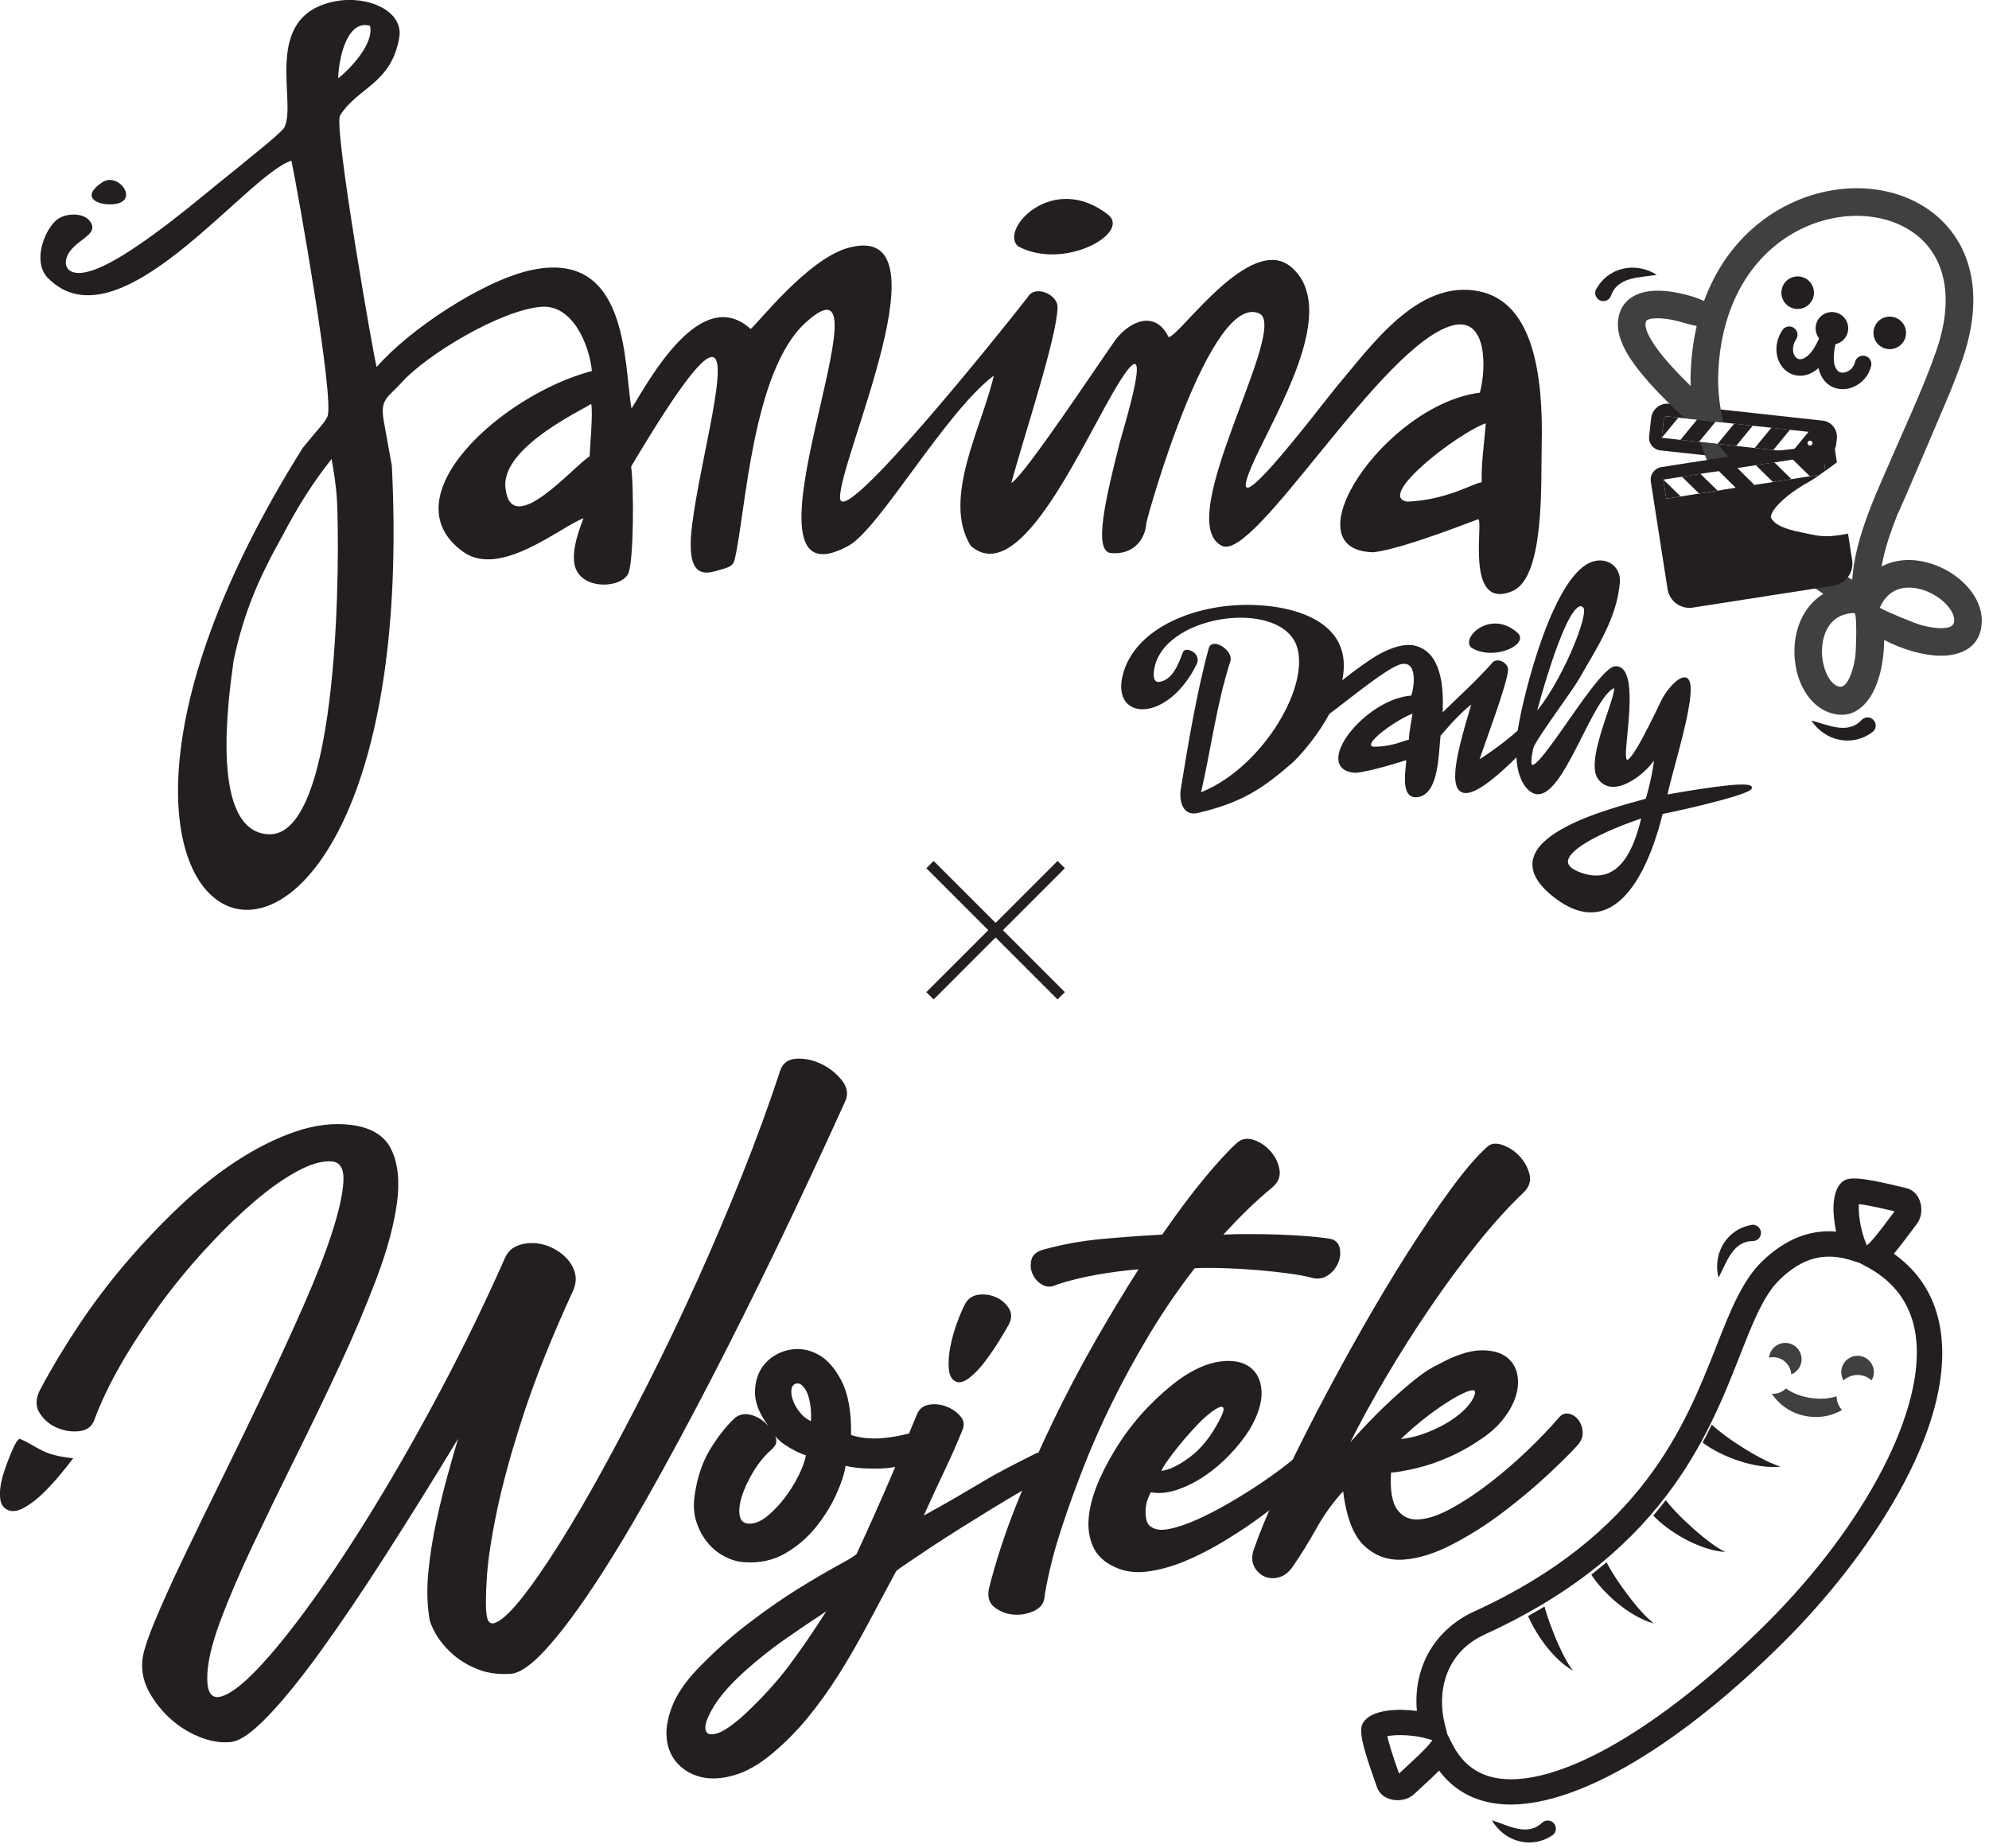 <?xml version="1.0" encoding="UTF-8" standalone="no"?>
<!DOCTYPE svg PUBLIC "-//W3C//DTD SVG 1.1//EN" "http://www.w3.org/Graphics/SVG/1.1/DTD/svg11.dtd">
<svg width="100%" height="100%" viewBox="0 0 240 223" version="1.1" xmlns="http://www.w3.org/2000/svg" xmlns:xlink="http://www.w3.org/1999/xlink" xml:space="preserve" xmlns:serif="http://www.serif.com/" style="fill-rule:evenodd;clip-rule:evenodd;stroke-miterlimit:22.926;">
    <g transform="matrix(1,0,0,1,-2098.35,-4257.9)">
        <g transform="matrix(4.167,0,0,4.167,2277.63,4342.57)">
            <path d="M0,-8.061C-0.045,-7.453 -0.13,-6.97 -0.12,-6.351C-0.394,-6.318 -1.09,-5.847 -2.271,-5.791C-3.198,-5.936 -0.811,-7.775 0,-8.061M-25.905,-8.624C-25.849,-8.375 -25.937,-7.429 -25.951,-7.102C-26.392,-6.846 -28.236,-4.657 -28.389,-6.203C-28.506,-7.394 -26.037,-8.503 -25.905,-8.624M-33.23,-18.054C-33.221,-18.598 -32.981,-19.769 -32.31,-19.571C-32.187,-19.076 -32.846,-18.362 -33.201,-18.075C-33.207,-18.07 -33.22,-18.06 -33.23,-18.054M-33.422,-7.027C-33.354,-6.652 -33.289,-6.231 -33.266,-5.827C-33.191,-4.467 -33.138,3.952 -35.255,3.841C-36.958,3.752 -36.414,-0.082 -36.257,-1.199C-35.955,-2.63 -35.505,-3.624 -34.816,-4.857C-34.406,-5.638 -33.966,-6.342 -33.422,-7.027M-34.585,-15.667C-34.391,-14.744 -33.331,-8.743 -33.542,-8.256C-33.618,-8.081 -33.818,-7.889 -34.256,-7.35C-44.052,8.25 -30.717,12.403 -31.677,-6.833L-31.91,-8.121C-32.027,-8.782 -31.792,-8.796 -31.389,-9.247C-30.69,-10.029 -28.547,-11.336 -27.351,-11.434C-26.448,-11.507 -25.959,-10.344 -25.884,-9.575C-28.482,-8.896 -31.804,-5.909 -29.61,-4.338C-28.538,-3.571 -26.81,-5.053 -26.128,-5.311C-26.287,-4.9 -26.537,-4.192 -26.324,-3.79C-26.025,-3.226 -25.021,-3.313 -24.833,-3.706C-24.672,-4.042 -24.664,-6.2 -24.748,-6.808C-23.304,-9.239 -22.629,-10.055 -22.372,-9.975C-21.888,-9.824 -22.884,-6.496 -23.017,-4.771C-23.051,-4.1 -22.957,-3.594 -22.327,-3.773C-21.906,-3.893 -21.799,-3.903 -21.744,-4.139C-21.428,-5.499 -21.244,-9.568 -19.696,-10.976C-16.959,-13.467 -22.1,-2.524 -18.454,-4.513C-17.564,-4.998 -15.64,-8.399 -14.247,-9.44C-14.573,-7.982 -15.764,-5.873 -14.912,-4.509C-13.457,-3.248 -11.646,-7.593 -10.614,-9.25C-9.526,-10.995 -10.501,-7.888 -10.606,-7.475C-10.992,-5.94 -11.378,-4.361 -10.861,-4.303C-10.252,-4.245 -9.871,-4.634 -9.828,-5.175C-9.772,-5.474 -7.977,-11.843 -6.567,-11.245C-5.651,-10.857 -9.115,-5.224 -7.638,-4.511C-6.682,-4.049 -3.024,-10.335 -0.97,-10.892C0.053,-11.169 0.016,-9.626 -0.172,-8.947C-2.922,-8.597 -5.751,-4.362 -3.244,-4.326C-2.352,-4.434 -0.255,-5.28 -0.223,-5.28C-0.043,-5.282 -0.634,-2.61 0.77,-3.201C1.711,-3.597 1.593,-6.326 1.619,-7.391C1.669,-9.473 1.374,-11.554 -0.182,-11.881C-1.963,-12.254 -3.311,-10.309 -4.323,-9.118C-4.706,-8.666 -8.08,-4.17 -6.56,-7.291C-5.79,-8.873 -4.337,-11.461 -5.626,-12.579C-6.816,-13.61 -8.882,-10.546 -9.186,-10.558C-9.562,-11.334 -10.282,-11.04 -10.711,-10.494C-11.294,-9.671 -13.367,-6.534 -13.739,-6.333C-13.381,-7.663 -12.401,-10.595 -12.401,-11.435C-12.401,-11.793 -13.058,-12.081 -13.261,-11.717C-14.045,-10.708 -18.647,-4.973 -18.698,-5.891C-18.758,-6.969 -15.467,-13.987 -18.474,-13.138C-19.66,-12.803 -21.125,-10.894 -21.288,-10.793C-22.726,-12.092 -24.219,-9.325 -24.737,-8.486C-24.966,-9.774 -24.796,-13.15 -27.691,-12.486C-29.074,-12.168 -31.183,-10.769 -32.117,-9.69C-32.17,-9.797 -33.365,-16.611 -33.178,-16.973C-32.665,-17.795 -31.691,-17.888 -31.462,-19.236C-31.332,-20.002 -32.378,-20.464 -33.32,-20.281C-35.479,-19.862 -34.41,-17.363 -34.789,-16.631C-34.878,-16.461 -35.996,-15.59 -36.251,-15.372C-36.674,-15.041 -37.427,-14.398 -38.219,-13.796C-39.125,-13.108 -40.082,-12.473 -40.657,-12.418C-41.04,-12.381 -41.186,-12.6 -41.088,-12.874C-40.905,-13.385 -40.089,-13.503 -40.433,-13.93C-40.63,-14.175 -41.17,-14.157 -41.416,-13.922C-41.785,-13.57 -42.065,-12.707 -41.64,-12.272C-39.602,-10.184 -35.92,-15.233 -34.585,-15.667" style="fill:rgb(35,31,32);fill-rule:nonzero;"/>
        </g>
        <g transform="matrix(4.167,0,0,4.167,2232.08,4285.3)">
            <path d="M0,-0.354C-1.612,-1.623 -3.165,0.079 -2.612,0.558C-1.289,1.269 0.65,0.182 0,-0.354" style="fill:rgb(35,31,32);fill-rule:nonzero;"/>
        </g>
        <g transform="matrix(4.167,0,0,4.167,2110.71,4281.23)">
            <path d="M0,-0.322C-0.62,0.086 -0.197,0.319 0.208,0.32C1.151,0.321 0.488,-0.643 0,-0.322" style="fill:rgb(35,31,32);fill-rule:nonzero;"/>
        </g>
        <g transform="matrix(4.167,0,0,4.167,2255.04,4349.91)">
            <path d="M0,-3.318C0.343,-2.068 -1.127,0.268 -2.872,0.918C-2.574,-0.356 -2.406,-1.72 -2.008,-2.941C-1.92,-3.211 -2.489,-3.586 -2.568,-3.296C-2.91,-2.051 -3.18,-0.444 -3.381,0.811C-3.412,1.018 -3.371,1.533 -2.926,1.429C-1.634,1.127 -1.041,0.714 -0.172,-0.043C0.579,-0.783 2.025,-2.79 0.803,-3.87C0.296,-4.318 -0.516,-4.497 -1.292,-4.525C-2.912,-4.585 -4.707,-3.892 -5.056,-2.529C-5.391,-1.225 -3.805,-1.187 -2.985,-2.856C-2.843,-3.145 -3.265,-3.307 -3.312,-3.189C-3.431,-2.891 -3.597,-2.352 -4.036,-2.298C-4.173,-2.281 -4.241,-2.4 -4.229,-2.584C-4.114,-4.336 -0.421,-4.851 0,-3.318" style="fill:rgb(35,31,32);fill-rule:nonzero;"/>
        </g>
        <g transform="matrix(4.167,0,0,4.167,2255.04,4349.91)">
            <path d="M0,-3.318C0.343,-2.068 -1.127,0.268 -2.872,0.918C-2.574,-0.356 -2.406,-1.72 -2.008,-2.941C-1.92,-3.211 -2.489,-3.586 -2.568,-3.296C-2.91,-2.051 -3.18,-0.444 -3.381,0.811C-3.412,1.018 -3.371,1.533 -2.926,1.429C-1.634,1.127 -1.041,0.714 -0.172,-0.043C0.579,-0.783 2.025,-2.79 0.803,-3.87C0.296,-4.318 -0.516,-4.497 -1.292,-4.525C-2.912,-4.585 -4.707,-3.892 -5.056,-2.529C-5.391,-1.225 -3.805,-1.187 -2.985,-2.856C-2.843,-3.145 -3.265,-3.307 -3.312,-3.189C-3.431,-2.891 -3.597,-2.352 -4.036,-2.298C-4.173,-2.281 -4.241,-2.4 -4.229,-2.584C-4.114,-4.336 -0.421,-4.851 0,-3.318Z" style="fill:none;fill-rule:nonzero;stroke:rgb(35,31,32);stroke-width:0.07px;"/>
        </g>
        <g transform="matrix(4.167,0,0,4.167,2268.97,4353.61)">
            <path d="M0,-2.352C-0.043,-2.056 -0.101,-1.821 -0.117,-1.517C-0.252,-1.51 -0.607,-1.301 -1.185,-1.31C-1.633,-1.411 -0.406,-2.237 0,-2.352M6.63,0.684C6.485,1.215 6.144,2.804 4.823,2.337C3.502,1.869 5.801,0.943 6.63,0.684M3.494,-2.256C3.496,-2.259 4.44,-5.923 4.93,-5.395C5.134,-5.176 4.245,-3.07 3.494,-2.256M3.268,-0.19C4.094,0.825 4.994,-2.586 5.734,-3.05C6.17,-3.323 4.936,-1.023 5.354,-0.435C5.772,0.154 6.686,-0.596 6.924,-0.975C7.098,-1.252 6.811,0.03 6.733,0.193C5.782,0.461 1.985,1.38 4.09,3C5.942,4.426 6.86,1.86 7.17,0.573C7.695,0.474 10.381,-0.132 9.615,-0.21C9.148,-0.257 7.4,0.065 7.3,0.082C7.36,-0.409 8.324,-3.283 7.844,-3.317C7.644,-3.331 7.326,-2.938 7.204,-2.689C6.777,-1.816 6.079,-0.34 6.101,-1.177C6.115,-1.74 6.458,-3.634 5.844,-3.642C5.272,-3.649 2.974,0.7 3.42,-1.311C3.481,-1.551 4.556,-2.982 4.75,-3.325C5.246,-4.201 5.839,-5.06 5.926,-6.105C5.958,-6.521 5.611,-6.778 5.228,-6.684C4.091,-6.404 3.201,-2.878 3.034,-1.793C2.555,-1.359 1.926,-0.947 1.833,-0.905C2.053,-1.545 2.66,-3.158 2.689,-3.57C2.701,-3.745 2.39,-3.907 2.279,-3.735C1.816,-3.214 1.298,-2.75 0.789,-2.252C0.844,-3.173 0.721,-4.041 0.041,-4.231C-0.254,-4.313 -0.65,-4.182 -1.004,-3.985C-1.491,-3.714 -2.758,-2.727 -2.728,-2.594C-2.711,-2.524 -2.734,-2.134 -2.435,-2.351C-1.975,-2.685 -0.771,-3.69 -0.377,-3.77C0.132,-3.874 0.061,-3.119 -0.054,-2.792C-1.407,-2.707 -2.932,-0.719 -1.71,-0.623C-1.271,-0.648 -0.219,-0.997 -0.204,-0.996C-0.12,-0.991 -0.46,0.179 0.115,0.08C0.698,-0.02 0.676,-1.196 0.735,-1.677C1.077,-2.076 1.427,-2.459 1.72,-2.65C1.277,-1.155 0.439,1.442 2.998,-1.116C3.004,-0.801 3.066,-0.438 3.268,-0.19M2.981,-4.611C3.28,-4.327 2.296,-3.855 1.675,-4.245C1.421,-4.498 2.237,-5.283 2.981,-4.611" style="fill:rgb(35,31,32);fill-rule:nonzero;"/>
        </g>
        <g transform="matrix(4.167,0,0,4.167,2268.97,4353.61)">
            <path d="M0,-2.352C-0.043,-2.056 -0.101,-1.821 -0.117,-1.517C-0.252,-1.51 -0.607,-1.301 -1.185,-1.31C-1.633,-1.411 -0.406,-2.237 0,-2.352ZM6.63,0.684C6.485,1.215 6.144,2.804 4.823,2.337C3.502,1.869 5.801,0.943 6.63,0.684ZM3.494,-2.256C3.496,-2.259 4.44,-5.923 4.93,-5.395C5.134,-5.176 4.245,-3.07 3.494,-2.256ZM3.268,-0.19C4.094,0.825 4.994,-2.586 5.734,-3.05C6.17,-3.323 4.936,-1.023 5.354,-0.435C5.772,0.154 6.686,-0.596 6.924,-0.975C7.098,-1.252 6.811,0.03 6.733,0.193C5.782,0.461 1.985,1.38 4.09,3C5.942,4.426 6.86,1.86 7.17,0.573C7.695,0.474 10.381,-0.132 9.615,-0.21C9.148,-0.257 7.4,0.065 7.3,0.082C7.36,-0.409 8.324,-3.283 7.844,-3.317C7.644,-3.331 7.326,-2.938 7.204,-2.689C6.777,-1.816 6.079,-0.34 6.101,-1.177C6.115,-1.74 6.458,-3.634 5.844,-3.642C5.272,-3.649 2.974,0.7 3.42,-1.311C3.481,-1.551 4.556,-2.982 4.75,-3.325C5.246,-4.201 5.839,-5.06 5.926,-6.105C5.958,-6.521 5.611,-6.778 5.228,-6.684C4.091,-6.404 3.201,-2.878 3.034,-1.793C2.555,-1.359 1.926,-0.947 1.833,-0.905C2.053,-1.545 2.66,-3.158 2.689,-3.57C2.701,-3.745 2.39,-3.907 2.279,-3.735C1.816,-3.214 1.298,-2.75 0.789,-2.252C0.844,-3.173 0.721,-4.041 0.041,-4.231C-0.254,-4.313 -0.65,-4.182 -1.004,-3.985C-1.491,-3.714 -2.758,-2.727 -2.728,-2.594C-2.711,-2.524 -2.734,-2.134 -2.435,-2.351C-1.975,-2.685 -0.771,-3.69 -0.377,-3.77C0.132,-3.874 0.061,-3.119 -0.054,-2.792C-1.407,-2.707 -2.932,-0.719 -1.71,-0.623C-1.271,-0.648 -0.219,-0.997 -0.204,-0.996C-0.12,-0.991 -0.46,0.179 0.115,0.08C0.698,-0.02 0.676,-1.196 0.735,-1.677C1.077,-2.076 1.427,-2.459 1.72,-2.65C1.277,-1.155 0.439,1.442 2.998,-1.116C3.004,-0.801 3.066,-0.438 3.268,-0.19ZM2.981,-4.611C3.28,-4.327 2.296,-3.855 1.675,-4.245C1.421,-4.498 2.237,-5.283 2.981,-4.611Z" style="fill:none;fill-rule:nonzero;stroke:rgb(35,31,32);stroke-width:0.07px;"/>
        </g>
        <g transform="matrix(-4.066,-0.909,-0.909,4.066,2325.54,4299.85)">
            <path d="M-0.102,-0.932C0.158,-0.932 0.37,-0.721 0.369,-0.46C0.369,-0.2 0.158,0.012 -0.102,0.011C-0.363,0.011 -0.574,-0.2 -0.574,-0.461C-0.574,-0.721 -0.362,-0.932 -0.102,-0.932" style="fill:rgb(35,31,32);fill-rule:nonzero;"/>
        </g>
        <g transform="matrix(-4.066,-0.909,-0.909,4.066,2314.43,4295)">
            <path d="M-0.102,-0.932C0.158,-0.932 0.37,-0.721 0.369,-0.46C0.369,-0.2 0.158,0.012 -0.102,0.011C-0.363,0.011 -0.574,-0.2 -0.574,-0.461C-0.574,-0.721 -0.362,-0.932 -0.102,-0.932" style="fill:rgb(35,31,32);fill-rule:nonzero;"/>
        </g>
        <g transform="matrix(4.167,0,0,4.167,2322.18,4300.46)">
            <path d="M0,0.274C0.029,0.145 0.157,0.063 0.287,0.092C0.416,0.121 0.497,0.249 0.469,0.379C0.394,0.712 0.129,0.953 -0.157,1.03C-0.284,1.064 -0.416,1.067 -0.541,1.033C-0.671,0.999 -0.791,0.926 -0.887,0.809C-0.963,0.718 -1.022,0.598 -1.057,0.447C-1.172,0.548 -1.29,0.611 -1.403,0.643C-1.568,0.688 -1.724,0.671 -1.86,0.608C-1.993,0.546 -2.102,0.441 -2.174,0.309C-2.314,0.055 -2.324,-0.307 -2.106,-0.648C-2.035,-0.76 -1.887,-0.793 -1.776,-0.722C-1.664,-0.651 -1.631,-0.503 -1.703,-0.391C-1.816,-0.214 -1.817,-0.038 -1.754,0.078C-1.729,0.123 -1.695,0.157 -1.657,0.175C-1.622,0.191 -1.579,0.195 -1.531,0.182C-1.36,0.134 -1.156,-0.084 -0.976,-0.574C-0.938,-0.698 -0.808,-0.769 -0.682,-0.734C-0.555,-0.698 -0.481,-0.566 -0.517,-0.439C-0.664,0.078 -0.629,0.371 -0.518,0.505C-0.49,0.54 -0.455,0.561 -0.418,0.571C-0.376,0.582 -0.328,0.58 -0.281,0.568C-0.153,0.533 -0.034,0.425 0,0.274" style="fill:rgb(35,31,32);fill-rule:nonzero;"/>
        </g>
        <g transform="matrix(-4.066,-0.909,-0.909,4.066,2318.56,4299.3)">
            <path d="M-0.102,-0.932C0.158,-0.932 0.37,-0.721 0.37,-0.46C0.369,-0.2 0.158,0.012 -0.102,0.011C-0.363,0.011 -0.574,-0.2 -0.574,-0.461C-0.574,-0.721 -0.362,-0.932 -0.102,-0.932" style="fill:rgb(35,31,32);fill-rule:nonzero;"/>
        </g>
        <g transform="matrix(-1.439,3.91,3.91,1.439,2294.77,4288.17)">
            <path d="M1.39,-0.48C0.647,-0.387 0.207,0.309 0.362,1.028C0.611,0.601 0.793,-0.02 1.39,-0.008C1.521,-0.008 1.626,-0.113 1.626,-0.244C1.626,-0.374 1.52,-0.48 1.39,-0.48" style="fill:rgb(35,31,32);fill-rule:nonzero;"/>
        </g>
        <g transform="matrix(2.893,-2.999,-2.999,-2.893,2323.25,4343.61)">
            <path d="M-0.245,-0.621C-0.988,-0.528 -1.428,0.169 -1.271,0.887C-1.023,0.459 -0.842,-0.161 -0.245,-0.149C-0.114,-0.149 -0.008,-0.254 -0.009,-0.385C-0.009,-0.516 -0.114,-0.621 -0.245,-0.621" style="fill:rgb(35,31,32);fill-rule:nonzero;"/>
        </g>
        <g transform="matrix(4.167,0,0,4.167,2299.5,4312.7)">
            <path d="M0,-1.094L0.009,-1.094L0.33,-1.058L0.869,-0.999L1.406,-0.94L1.945,-0.881L2.482,-0.822L3.021,-0.763L4.097,-0.645L4.471,-0.604C4.522,-0.598 4.559,-0.546 4.553,-0.487L4.539,-0.365C4.518,-0.175 4.385,-0.028 4.224,-0.003C4.208,-0.001 4.192,0.001 4.175,0.001C4.164,0.001 4.152,0 4.141,-0.001L3.617,-0.059L3.078,-0.118L0.388,-0.413L-0.154,-0.473L-0.096,-0.997C-0.091,-1.048 -0.055,-1.086 -0.013,-1.093C-0.009,-1.094 -0.004,-1.094 0,-1.094M0,-1.461C-0.023,-1.461 -0.047,-1.459 -0.069,-1.455C-0.276,-1.423 -0.437,-1.251 -0.461,-1.037L-0.518,-0.513C-0.541,-0.311 -0.395,-0.13 -0.194,-0.108L0.348,-0.049L0.886,0.01L1.424,0.07L3.038,0.247L3.639,0.154L4.101,0.363C4.125,0.366 4.151,0.367 4.175,0.367C4.21,0.367 4.246,0.364 4.281,0.359C4.609,0.308 4.865,0.026 4.904,-0.325L4.917,-0.447C4.93,-0.564 4.9,-0.681 4.833,-0.776C4.758,-0.884 4.64,-0.954 4.51,-0.969L4.137,-1.01L3.061,-1.128L2.522,-1.187L1.985,-1.246L1.446,-1.305L0.909,-1.364L0.37,-1.423L0.049,-1.458C0.033,-1.46 0.016,-1.461 0,-1.461" style="fill:rgb(35,31,32);fill-rule:nonzero;"/>
        </g>
        <g transform="matrix(4.167,0,0,4.167,2314.33,4315.69)">
            <path d="M0,0.014L0.041,0.008L0.093,0L0,0.014Z" style="fill:rgb(35,31,32);fill-rule:nonzero;"/>
        </g>
        <g transform="matrix(4.167,0,0,4.167,2298.86,4308.14)">
            <path d="M0,0.622L0.058,0.097C0.063,0.047 0.098,0.008 0.141,0.002C0.148,0 0.156,0 0.163,0.001L0.484,0.036L0,0.622Z" style="fill:rgb(35,31,32);fill-rule:nonzero;"/>
        </g>
        <g transform="matrix(4.142,0.454,0.454,-4.142,2305.49,4311.23)">
            <path d="M0.032,-0.054L0.573,-0.054L0.987,0.581L0.446,0.581L0.032,-0.054Z" style="fill:rgb(35,31,32);fill-rule:nonzero;"/>
        </g>
        <g transform="matrix(4.167,0,0,4.167,2314.57,4310.37)">
            <path d="M0,0.5L0.469,0.583C0.497,0.586 0.592,0.581 0.619,0.576C0.78,0.551 0.939,0.381 0.959,0.191L0.977,0.046C0.984,-0.013 0.903,-0.08 0.851,-0.086L0.481,-0.086L0,0.5ZM0.454,0.251C0.448,0.213 0.475,0.176 0.513,0.17C0.552,0.164 0.589,0.191 0.595,0.229C0.601,0.268 0.574,0.305 0.535,0.311C0.496,0.317 0.46,0.29 0.454,0.251" style="fill:rgb(35,31,32);fill-rule:nonzero;"/>
        </g>
        <g transform="matrix(4.143,0.447,0.447,-4.143,2301.01,4310.75)">
            <path d="M0.031,-0.053L0.571,-0.053L0.987,0.58L0.447,0.582L0.031,-0.053Z" style="fill:rgb(35,31,32);fill-rule:nonzero;"/>
        </g>
        <g transform="matrix(4.142,0.455,0.455,-4.142,2309.98,4311.72)">
            <path d="M0.032,-0.054L0.572,-0.054L0.986,0.581L0.446,0.581L0.032,-0.054Z" style="fill:rgb(35,31,32);fill-rule:nonzero;"/>
        </g>
        <g transform="matrix(4.167,0,0,4.167,2299.41,4315.77)">
            <path d="M0,0.553L0.414,0.488L-0.086,0L0,0.553Z" style="fill:rgb(35,31,32);fill-rule:nonzero;"/>
        </g>
        <g transform="matrix(4.167,0,0,4.167,2334.59,4297.39)">
            <path d="M0,7.255C-0.251,7.058 -0.554,6.902 -0.871,6.817C-1.201,6.728 -1.549,6.712 -1.877,6.799C-1.991,6.829 -2.102,6.872 -2.209,6.927C-2.197,6.858 -2.183,6.789 -2.167,6.719C-2.083,6.334 -1.944,5.914 -1.748,5.419C-1.729,5.422 -0.286,2.033 -0.198,1.813C-0.076,1.511 0.036,1.216 0.134,0.932C0.763,-0.894 0.39,-2.256 -0.468,-3.092C-0.976,-3.587 -1.648,-3.889 -2.378,-3.989C-3.096,-4.086 -3.874,-3.99 -4.609,-3.69C-5.756,-3.22 -6.803,-2.256 -7.348,-0.76C-7.452,-0.808 -7.566,-0.852 -7.686,-0.89C-7.937,-0.967 -8.231,-1.032 -8.512,-1.052C-8.831,-1.075 -9.142,-1.039 -9.385,-0.903C-9.579,-0.794 -9.725,-0.631 -9.796,-0.401C-9.9,-0.068 -9.855,0.341 -9.476,0.918C-9.193,1.348 -8.705,1.901 -7.91,2.636L-7.552,2.675L-7.015,2.734L-6.787,2.759C-6.914,2.247 -6.96,1.738 -6.934,1.243C-6.813,-1.037 -5.641,-2.404 -4.306,-2.949C-3.703,-3.196 -3.069,-3.276 -2.488,-3.196C-1.919,-3.119 -1.404,-2.891 -1.025,-2.522C-0.376,-1.889 -0.109,-0.815 -0.622,0.674C-0.718,0.953 -0.825,1.234 -0.938,1.516C-1.05,1.795 -1.176,2.09 -1.308,2.394C-1.363,2.521 -2.345,4.751 -2.388,4.869C-2.651,5.508 -2.835,6.042 -2.945,6.545C-3.004,6.81 -3.041,7.063 -3.059,7.315C-3.886,6.795 -4.577,6.396 -5.125,5.822C-5.186,5.757 -5.37,5.649 -5.428,5.584C-5.65,5.335 -5.713,4.971 -5.888,4.717C-6.007,4.542 -6.16,4.343 -6.312,4.152L-6.387,4.078L-6.373,4.076C-6.674,3.702 -6.957,3.379 -6.957,3.379L-7.456,3.325C-7.365,3.614 -7.25,3.904 -7.112,4.192L-6.921,4.162L-6.424,4.65L-6.835,4.714C-6.746,4.866 -6.649,5.018 -6.546,5.169C-5.929,6.064 -5.058,6.93 -3.895,7.723C-4.053,7.819 -4.188,7.94 -4.301,8.079C-4.517,8.343 -4.646,8.666 -4.701,9C-4.754,9.326 -4.738,9.666 -4.662,9.975C-4.532,10.501 -4.225,10.953 -3.781,11.135C-3.276,11.341 -2.885,11.173 -2.6,10.798C-2.386,10.517 -2.25,10.109 -2.183,9.682C-2.151,9.476 -2.135,9.262 -2.133,9.056C-1.878,9.191 -1.584,9.309 -1.29,9.391C-0.873,9.507 -0.444,9.552 -0.102,9.473C0.358,9.367 0.672,9.081 0.693,8.534C0.71,8.055 0.426,7.59 0,7.255M-7.732,1.199C-7.74,1.365 -7.742,1.532 -7.737,1.7C-8.265,1.187 -8.604,0.792 -8.808,0.481C-9.029,0.145 -9.07,-0.044 -9.032,-0.166C-9.026,-0.184 -9.013,-0.197 -8.996,-0.207C-8.906,-0.258 -8.749,-0.268 -8.571,-0.255C-8.355,-0.24 -8.123,-0.188 -7.921,-0.125C-7.702,-0.057 -7.573,-0.046 -7.566,-0.033L-7.563,-0.029C-7.651,0.352 -7.708,0.761 -7.732,1.199M-2.972,9.557C-3.02,9.866 -3.107,10.146 -3.234,10.314C-3.298,10.397 -3.38,10.436 -3.482,10.394C-3.672,10.317 -3.815,10.078 -3.886,9.786C-3.938,9.577 -3.949,9.348 -3.914,9.131C-3.88,8.924 -3.805,8.731 -3.683,8.582C-3.541,8.408 -3.323,8.289 -3.015,8.275L-2.978,8.296C-2.915,8.438 -2.948,9.402 -2.972,9.557M-0.28,8.693C-0.487,8.741 -0.777,8.705 -1.077,8.621C-1.248,8.574 -2.107,8.222 -2.251,8.127L-2.256,8.112C-2.116,7.8 -1.904,7.634 -1.671,7.572C-1.484,7.522 -1.278,7.533 -1.078,7.587C-0.865,7.645 -0.661,7.749 -0.492,7.882C-0.256,8.068 -0.097,8.297 -0.105,8.503C-0.109,8.611 -0.178,8.67 -0.28,8.693" style="fill:rgb(64,63,65);fill-rule:nonzero;"/>
        </g>
        <g transform="matrix(4.167,0,0,4.167,2305.75,4316.42)">
            <path d="M0,-0.404L0.496,0.083L0.497,0.084L1.031,0L0.535,-0.488L0,-0.404Z" style="fill:rgb(35,31,32);fill-rule:nonzero;"/>
        </g>
        <g transform="matrix(2.976,2.916,2.916,-2.976,2302.5,4314.16)">
            <path d="M0.006,-0.419L0.703,-0.419L1.025,0.015L0.329,0.016L0.006,-0.419Z" style="fill:rgb(35,31,32);fill-rule:nonzero;"/>
        </g>
        <g transform="matrix(4.167,0,0,4.167,2314.66,4314.8)">
            <path d="M0,-0.351L0.497,0.137L0.787,0.092L0.946,-0.023L0.873,-0.488L0,-0.351Z" style="fill:rgb(35,31,32);fill-rule:nonzero;"/>
        </g>
        <g transform="matrix(2.976,2.916,2.916,-2.976,2311.41,4312.77)">
            <path d="M0.006,-0.419L0.703,-0.419L1.026,0.014L0.329,0.016L0.006,-0.419Z" style="fill:rgb(35,31,32);fill-rule:nonzero;"/>
        </g>
        <g transform="matrix(4.167,0,0,4.167,2307.82,4314.73)">
            <path d="M0,0.488L-0.001,0.487L-0.497,0L0,0.488Z" style="fill:rgb(35,31,32);fill-rule:nonzero;"/>
        </g>
        <g transform="matrix(4.167,0,0,4.167,2321.84,4317.08)">
            <path d="M0,2.023L-0.12,1.253C-0.844,1.395 -1.016,1.304 -1.473,1.215C-2.028,1.108 -2.258,0.964 -2.343,0.805C-2.356,0.783 -2.357,0.757 -2.349,0.729C-2.312,0.589 -2.169,0.421 -1.981,0.254C-1.754,0.053 -1.473,-0.13 -1.212,-0.271C-1.158,-0.301 -1.059,-0.367 -0.935,-0.454L-2.88,-0.151L-2.731,-0.174L-2.829,-0.159L-2.909,-0.146L-3.364,-0.075L-5.383,0.24L-5.469,-0.312L-4.93,-0.396L-4.396,-0.48L-3.861,-0.563L-3.326,-0.647L-2.791,-0.73L-2.257,-0.813L-1.721,-0.897L-0.848,-1.033L-0.775,-0.568C-0.672,-0.643 -0.558,-0.726 -0.442,-0.812L-0.483,-1.075L-0.486,-1.09L-0.508,-1.232C-0.531,-1.378 -2.829,-1.066 -2.829,-1.066L-3.383,-1.009L-3.917,-0.925L-3.918,-0.925L-4.453,-0.842L-4.987,-0.759L-5.526,-0.675C-5.726,-0.643 -5.862,-0.456 -5.831,-0.256L-5.346,2.857C-5.296,3.172 -5.029,3.401 -4.711,3.401C-4.677,3.401 -4.644,3.398 -4.611,3.393L-0.536,2.758C-0.186,2.703 0.055,2.373 0,2.023M-0.593,2.395L-4.668,3.031C-4.682,3.033 -4.696,3.034 -4.711,3.034L-4.718,3.034C-4.701,3.034 -4.684,3.034 -4.668,3.031L-0.593,2.395C-0.531,2.386 -0.477,2.356 -0.437,2.314C-0.477,2.356 -0.531,2.386 -0.593,2.395" style="fill:rgb(35,31,32);fill-rule:nonzero;"/>
        </g>
        <g transform="matrix(4.167,0,0,4.167,2226.84,4377.63)">
            <path d="M0,-3.589L-0.211,-3.8L-2.005,-2.006L-3.8,-3.8L-4.011,-3.589L-2.217,-1.795L-4.011,-0.001L-3.8,0.211L-2.005,-1.584L-0.211,0.211L0,-0.001L-1.794,-1.795L0,-3.589Z" style="fill:rgb(35,31,32);fill-rule:nonzero;"/>
        </g>
        <g transform="matrix(4.167,0,0,4.167,0,0)">
            <clipPath id="_clip1">
                <path d="M557.524,1056.51C557.309,1056.76 557.439,1057.65 557.654,1058.15C556.558,1057.82 555.792,1058.24 555.2,1058.81C553.423,1060.52 553.876,1065.9 546.592,1069.23C545.284,1069.82 544.903,1071.12 545.199,1072.3C544.655,1072.13 543.731,1072.1 543.491,1072.34C543.37,1072.47 543.513,1073.34 543.636,1073.22C544.111,1072.78 544.791,1072.67 544.991,1072.41C546.463,1075.29 552.993,1071.27 556.322,1066.98C559.228,1063.24 559.584,1060.1 558.029,1058.35C557.743,1058.03 558.319,1057.07 558.268,1056.7C558.24,1056.49 558.058,1056.44 557.882,1056.44C557.706,1056.44 557.535,1056.49 557.524,1056.51Z" clip-rule="nonzero"/>
            </clipPath>
            <g clip-path="url(#_clip1)">
                <g transform="matrix(1,0,0,1,548.211,1070.2)">
                    <path d="M0,-2.201C0.094,-1.604 0.591,-0.372 0.907,0C0.258,-0.369 -0.321,-1.252 -0.514,-1.897C-0.338,-1.997 -0.167,-2.099 0,-2.201" style="fill:rgb(35,31,32);fill-rule:nonzero;"/>
                </g>
                <g transform="matrix(1,0,0,1,550.024,1068.83)">
                    <path d="M0,-1.9C0.242,-1.346 1.035,-0.281 1.436,0C0.714,-0.193 -0.07,-0.9 -0.42,-1.475C-0.275,-1.617 -0.135,-1.759 0,-1.9" style="fill:rgb(35,31,32);fill-rule:nonzero;"/>
                </g>
                <g transform="matrix(1,0,0,1,551.743,1066.76)">
                    <path d="M0,-1.577C0.347,-1.082 1.336,-0.196 1.784,0C1.039,-0.046 0.13,-0.583 -0.327,-1.077C-0.214,-1.245 -0.104,-1.412 0,-1.577" style="fill:rgb(35,31,32);fill-rule:nonzero;"/>
                </g>
                <g transform="matrix(1,0,0,1,553.103,1064.37)">
                    <path d="M0,-1.328C0.428,-0.901 1.556,-0.2 2.031,-0.085C1.289,0 0.3,-0.372 -0.236,-0.779C-0.153,-0.964 -0.074,-1.147 0,-1.328" style="fill:rgb(35,31,32);fill-rule:nonzero;"/>
                </g>
            </g>
        </g>
        <g transform="matrix(4.167,0,0,4.167,2280.63,4399.72)">
            <path d="M0,18.225C-0.168,18.225 -0.33,18.213 -0.486,18.188C-1.148,18.083 -1.679,17.766 -2.071,17.244C-2.222,17.393 -2.399,17.556 -2.597,17.74C-2.662,17.8 -2.729,17.862 -2.799,17.926C-2.961,18.077 -3.221,18.136 -3.46,18.077C-3.66,18.028 -3.809,17.899 -3.87,17.725L-3.892,17.662C-4.419,16.191 -4.394,15.964 -4.204,15.768C-3.915,15.47 -3.255,15.447 -2.715,15.514C-2.827,14.258 -2.21,13.162 -1.051,12.631C3.809,10.411 5.05,7.256 5.957,4.953C6.359,3.93 6.707,3.047 7.289,2.488C7.952,1.853 8.656,1.569 9.424,1.632C9.319,1.134 9.295,0.548 9.541,0.254C9.715,0.048 9.931,0 11.398,0.359L11.46,0.375C11.638,0.417 11.78,0.55 11.848,0.741C11.93,0.968 11.899,1.227 11.768,1.401C11.712,1.475 11.659,1.546 11.608,1.615C11.413,1.875 11.247,2.096 11.096,2.275C11.861,2.817 12.317,3.571 12.454,4.524C12.869,7.405 10.276,11.158 7.928,13.497C4.915,16.5 2.005,18.225 0,18.225M-1.832,16.193L-1.69,16.472C-1.397,17.045 -0.965,17.37 -0.371,17.464C-0.248,17.483 -0.12,17.493 0.015,17.493C1.793,17.493 4.57,15.808 7.411,12.978C10.298,10.1 12.033,6.745 11.728,4.629C11.603,3.759 11.135,3.099 10.34,2.667L10.103,2.539L9.842,2.458C9.076,2.223 8.445,2.395 7.796,3.018C7.33,3.465 7.025,4.24 6.639,5.221C6.181,6.385 5.611,7.833 4.52,9.266C3.244,10.944 1.521,12.263 -0.746,13.298C-1.948,13.848 -2.124,15.037 -1.909,15.888L-1.832,16.193ZM-3.178,17.48L-3.177,17.483C-3.178,17.482 -3.178,17.481 -3.178,17.48M-3.571,16.245C-3.537,16.402 -3.45,16.715 -3.232,17.328C-3.185,17.285 -3.14,17.242 -3.095,17.201C-2.738,16.871 -2.456,16.611 -2.308,16.417L-2.266,16.361L-2.371,16.329C-2.793,16.201 -3.324,16.192 -3.571,16.245M10.084,0.836C10.062,1.086 10.129,1.594 10.287,1.964L10.316,2.033C10.488,1.886 10.736,1.555 11.021,1.175C11.052,1.133 11.084,1.09 11.117,1.046C10.541,0.907 10.24,0.855 10.084,0.836M11.289,1.088L11.291,1.088L11.289,1.088Z" style="fill:rgb(35,31,32);fill-rule:nonzero;"/>
        </g>
        <g transform="matrix(4.167,0,0,4.167,2322.92,4424.24)">
            <path d="M0,-0.643C-0.254,-0.7 -0.507,-0.54 -0.564,-0.285C-0.591,-0.164 -0.568,-0.043 -0.509,0.057C-0.401,-0.04 -0.259,-0.099 -0.103,-0.099C0.054,-0.099 0.196,-0.04 0.304,0.057C0.328,0.016 0.347,-0.03 0.358,-0.08C0.415,-0.334 0.254,-0.586 0,-0.643" style="fill:rgb(64,63,65);fill-rule:nonzero;"/>
        </g>
        <g transform="matrix(4.167,0,0,4.167,2314.49,4419.77)">
            <path d="M0,0.956C0.14,0.9 0.252,0.778 0.287,0.62C0.344,0.365 0.184,0.113 -0.071,0.056C-0.325,0 -0.577,0.16 -0.634,0.414C-0.638,0.433 -0.641,0.451 -0.643,0.47C-0.606,0.462 -0.569,0.458 -0.53,0.458C-0.247,0.458 -0.017,0.678 0,0.956" style="fill:rgb(64,63,65);fill-rule:nonzero;"/>
        </g>
        <g transform="matrix(4.167,0,0,4.167,2316.8,4427.95)">
            <path d="M0,-0.325C-0.308,-0.372 -0.537,-0.477 -0.708,-0.599C-0.804,-0.503 -0.937,-0.444 -1.083,-0.444C-1.095,-0.444 -1.106,-0.445 -1.118,-0.445C-0.954,-0.204 -0.636,0.123 -0.082,0.208C0.342,0.274 0.677,0.162 0.914,0.025C0.818,-0.081 0.76,-0.22 0.757,-0.373C0.558,-0.308 0.307,-0.278 0,-0.325" style="fill:rgb(64,63,65);fill-rule:nonzero;"/>
        </g>
        <g transform="matrix(3.075,-2.811,-2.811,-3.075,2284.86,4476.95)">
            <path d="M-0.22,-0.564C-0.964,-0.471 -1.405,0.225 -1.249,0.944C-0.999,0.515 -0.818,-0.104 -0.22,-0.091C-0.09,-0.091 0.016,-0.197 0.016,-0.327C0.016,-0.458 -0.09,-0.564 -0.22,-0.564" style="fill:rgb(35,31,32);fill-rule:nonzero;"/>
        </g>
        <g transform="matrix(-4.165,0.106,0.106,4.165,2306.08,4412.12)">
            <path d="M-0.938,-1.518C-0.195,-1.425 0.246,-0.73 0.089,-0.011C-0.16,-0.439 -0.34,-1.059 -0.938,-1.046C-1.068,-1.046 -1.174,-1.151 -1.174,-1.282C-1.175,-1.412 -1.068,-1.518 -0.938,-1.518" style="fill:rgb(35,31,32);fill-rule:nonzero;"/>
        </g>
        <g transform="matrix(4.167,0,0,4.167,2192.49,4466.76)">
            <path d="M0,-19.116C0.073,-19.335 0.231,-19.451 0.475,-19.463C0.718,-19.475 0.958,-19.423 1.196,-19.308C1.433,-19.192 1.63,-19.034 1.789,-18.833C1.947,-18.632 1.977,-18.428 1.88,-18.222C1.235,-16.798 0.584,-15.405 -0.073,-14.042C-0.73,-12.679 -1.375,-11.386 -2.008,-10.163C-2.641,-8.94 -3.249,-7.812 -3.833,-6.778C-4.417,-5.743 -4.962,-4.849 -5.466,-4.095C-5.972,-3.34 -6.425,-2.747 -6.826,-2.315C-7.228,-1.883 -7.556,-1.661 -7.812,-1.649C-8.165,-1.625 -8.484,-1.67 -8.77,-1.786C-9.056,-1.901 -9.299,-2.05 -9.5,-2.233C-9.701,-2.415 -9.859,-2.607 -9.975,-2.808C-10.091,-3.009 -10.154,-3.176 -10.166,-3.31C-10.227,-3.711 -10.233,-4.152 -10.185,-4.633C-10.136,-5.113 -10.06,-5.591 -9.956,-6.066C-9.853,-6.54 -9.744,-6.988 -9.628,-7.407C-9.513,-7.827 -9.412,-8.177 -9.327,-8.457C-10.057,-7.252 -10.76,-6.123 -11.435,-5.071C-12.11,-4.018 -12.734,-3.097 -13.306,-2.306C-13.878,-1.515 -14.386,-0.888 -14.83,-0.426C-15.274,0.036 -15.624,0.286 -15.879,0.322C-16.159,0.359 -16.457,0.316 -16.774,0.195C-17.09,0.073 -17.376,-0.1 -17.632,-0.325C-17.887,-0.551 -18.097,-0.809 -18.261,-1.101C-18.426,-1.393 -18.496,-1.698 -18.471,-2.014C-18.459,-2.233 -18.343,-2.607 -18.124,-3.136C-17.905,-3.666 -17.626,-4.286 -17.285,-4.998C-16.944,-5.71 -16.567,-6.486 -16.153,-7.325C-15.74,-8.165 -15.332,-9.007 -14.93,-9.853C-14.529,-10.699 -14.154,-11.514 -13.808,-12.299C-13.461,-13.084 -13.187,-13.783 -12.986,-14.398C-12.786,-15.012 -12.673,-15.508 -12.649,-15.885C-12.624,-16.262 -12.734,-16.463 -12.977,-16.488C-13.257,-16.512 -13.598,-16.415 -13.999,-16.196C-14.401,-15.977 -14.827,-15.672 -15.277,-15.283C-15.727,-14.893 -16.187,-14.444 -16.655,-13.932C-17.124,-13.421 -17.565,-12.883 -17.978,-12.317C-18.392,-11.751 -18.763,-11.182 -19.092,-10.611C-19.42,-10.038 -19.676,-9.503 -19.858,-9.004C-19.931,-8.81 -20.077,-8.7 -20.296,-8.676C-20.515,-8.651 -20.732,-8.685 -20.944,-8.776C-21.157,-8.867 -21.325,-9.01 -21.446,-9.205C-21.568,-9.4 -21.562,-9.625 -21.428,-9.88C-21.112,-10.476 -20.744,-11.091 -20.324,-11.724C-19.904,-12.356 -19.445,-12.965 -18.946,-13.549C-18.447,-14.133 -17.924,-14.684 -17.376,-15.201C-16.828,-15.718 -16.272,-16.159 -15.706,-16.524C-15.14,-16.889 -14.581,-17.166 -14.027,-17.355C-13.473,-17.543 -12.941,-17.607 -12.43,-17.546C-11.846,-17.473 -11.456,-17.236 -11.262,-16.835C-11.067,-16.433 -11.012,-15.916 -11.097,-15.283C-11.183,-14.65 -11.377,-13.929 -11.681,-13.12C-11.986,-12.311 -12.342,-11.468 -12.749,-10.592C-13.157,-9.716 -13.583,-8.831 -14.027,-7.937C-14.471,-7.042 -14.885,-6.19 -15.268,-5.381C-15.651,-4.572 -15.968,-3.833 -16.217,-3.164C-16.467,-2.495 -16.591,-1.947 -16.591,-1.521C-16.591,-1.095 -16.457,-0.919 -16.19,-0.992C-15.922,-1.065 -15.563,-1.338 -15.113,-1.813C-14.663,-2.288 -14.145,-2.929 -13.561,-3.739C-12.977,-4.548 -12.366,-5.475 -11.727,-6.522C-11.088,-7.568 -10.446,-8.7 -9.801,-9.917C-9.157,-11.134 -8.548,-12.387 -7.976,-13.677C-7.903,-13.847 -7.791,-13.966 -7.638,-14.033C-7.487,-14.1 -7.322,-14.13 -7.146,-14.124C-6.969,-14.118 -6.796,-14.075 -6.625,-13.996C-6.455,-13.917 -6.309,-13.814 -6.187,-13.686C-6.066,-13.558 -5.984,-13.412 -5.941,-13.248C-5.899,-13.084 -5.92,-12.91 -6.005,-12.728C-6.614,-11.401 -7.091,-10.206 -7.438,-9.141C-7.785,-8.076 -8.04,-7.149 -8.204,-6.358C-8.369,-5.567 -8.466,-4.919 -8.496,-4.414C-8.527,-3.909 -8.53,-3.565 -8.505,-3.383C-8.481,-3.127 -8.375,-3.051 -8.186,-3.155C-7.998,-3.258 -7.754,-3.498 -7.456,-3.876C-7.158,-4.253 -6.811,-4.755 -6.416,-5.381C-6.02,-6.008 -5.603,-6.72 -5.165,-7.517C-4.727,-8.314 -4.271,-9.181 -3.796,-10.118C-3.322,-11.055 -2.86,-12.022 -2.409,-13.02C-1.959,-14.017 -1.527,-15.034 -1.113,-16.068C-0.7,-17.102 -0.328,-18.118 0,-19.116" style="fill:rgb(35,31,32);fill-rule:nonzero;"/>
        </g>
        <g transform="matrix(4.167,0,0,4.167,2200.38,4432.32)">
            <path d="M0,0.592C-0.032,0.815 -0.122,1.092 -0.271,1.421C-0.42,1.751 -0.617,2.067 -0.861,2.37C-1.106,2.673 -1.401,2.926 -1.746,3.127C-2.092,3.329 -2.488,3.415 -2.934,3.383C-3.125,3.372 -3.317,3.316 -3.508,3.215C-3.699,3.114 -3.864,2.979 -4.002,2.809C-4.14,2.639 -4.247,2.439 -4.321,2.211C-4.396,1.982 -4.412,1.724 -4.369,1.437C-4.295,0.927 -4.148,0.491 -3.931,0.13C-3.713,-0.232 -3.476,-0.535 -3.221,-0.779C-3.094,-0.896 -2.934,-0.931 -2.743,-0.883C-2.551,-0.835 -2.381,-0.726 -2.232,-0.556C-2.509,-0.928 -2.639,-1.274 -2.623,-1.593C-2.607,-1.912 -2.509,-2.172 -2.328,-2.374C-2.147,-2.576 -1.916,-2.706 -1.634,-2.765C-1.353,-2.823 -1.076,-2.781 -0.805,-2.637C-0.534,-2.494 -0.303,-2.233 -0.112,-1.856C0.08,-1.478 0.17,-0.96 0.159,-0.301C0.319,-0.248 0.486,-0.216 0.662,-0.205C0.837,-0.194 1.013,-0.2 1.188,-0.221C1.363,-0.242 1.531,-0.272 1.69,-0.309C1.85,-0.346 1.988,-0.381 2.105,-0.413C2.201,-0.444 2.278,-0.429 2.336,-0.365C2.394,-0.301 2.432,-0.221 2.448,-0.126C2.464,-0.03 2.458,0.066 2.432,0.161C2.405,0.257 2.36,0.321 2.296,0.353C1.839,0.555 1.406,0.661 0.997,0.672C0.587,0.682 0.255,0.656 0,0.592M-2.041,-0.269C-2.009,-0.205 -1.999,-0.142 -2.009,-0.078C-2.02,-0.014 -2.073,0.061 -2.169,0.146C-2.36,0.316 -2.53,0.526 -2.679,0.775C-2.828,1.025 -2.937,1.262 -3.006,1.485C-3.075,1.708 -3.094,1.897 -3.062,2.051C-3.03,2.205 -2.924,2.277 -2.743,2.266C-2.583,2.256 -2.416,2.176 -2.24,2.027C-2.065,1.878 -1.903,1.706 -1.754,1.509C-1.605,1.312 -1.475,1.102 -1.363,0.879C-1.252,0.656 -1.18,0.459 -1.148,0.289C-1.286,0.247 -1.446,0.172 -1.626,0.066C-1.807,-0.04 -1.945,-0.152 -2.041,-0.269M-1.483,-1.768C-1.536,-1.736 -1.565,-1.675 -1.571,-1.585C-1.576,-1.494 -1.557,-1.393 -1.515,-1.282C-1.473,-1.17 -1.409,-1.061 -1.323,-0.955C-1.239,-0.848 -1.132,-0.763 -1.005,-0.7C-0.994,-0.827 -0.997,-0.963 -1.013,-1.106C-1.029,-1.25 -1.058,-1.377 -1.1,-1.489C-1.143,-1.601 -1.199,-1.686 -1.268,-1.744C-1.337,-1.802 -1.409,-1.81 -1.483,-1.768" style="fill:rgb(35,31,32);fill-rule:nonzero;"/>
        </g>
        <g transform="matrix(4.167,0,0,4.167,2214.53,4456.32)">
            <path d="M0,-6.232C-0.149,-5.86 -0.324,-5.461 -0.526,-5.036C-0.728,-4.611 -0.93,-4.175 -1.132,-3.728C-0.781,-3.92 -0.473,-4.092 -0.207,-4.247C0.058,-4.401 0.311,-4.55 0.55,-4.693C0.789,-4.837 1.031,-4.972 1.276,-5.1C1.52,-5.227 1.791,-5.365 2.089,-5.514C2.195,-5.567 2.291,-5.573 2.376,-5.53C2.461,-5.488 2.519,-5.421 2.551,-5.331C2.583,-5.241 2.583,-5.145 2.551,-5.044C2.519,-4.943 2.445,-4.861 2.328,-4.797C2.158,-4.701 1.94,-4.576 1.674,-4.422C1.408,-4.268 1.124,-4.098 0.821,-3.912C0.518,-3.726 0.21,-3.534 -0.104,-3.338C-0.417,-3.141 -0.702,-2.958 -0.957,-2.788C-1.212,-2.617 -1.43,-2.471 -1.611,-2.349C-1.791,-2.227 -1.898,-2.15 -1.93,-2.118C-2.227,-1.565 -2.509,-1.039 -2.775,-0.539C-3.04,-0.04 -3.314,0.433 -3.596,0.88C-3.877,1.326 -4.175,1.741 -4.489,2.124C-4.802,2.506 -5.151,2.857 -5.533,3.176C-5.905,3.484 -6.264,3.689 -6.61,3.79C-6.955,3.891 -7.266,3.912 -7.542,3.854C-7.819,3.795 -8.05,3.67 -8.236,3.479C-8.422,3.288 -8.534,3.051 -8.571,2.769C-8.608,2.488 -8.56,2.171 -8.427,1.821C-8.294,1.47 -8.053,1.108 -7.702,0.736C-7.224,0.237 -6.727,-0.21 -6.211,-0.603C-5.695,-0.997 -5.214,-1.331 -4.768,-1.608C-4.321,-1.884 -3.941,-2.107 -3.628,-2.277C-3.314,-2.447 -3.131,-2.559 -3.078,-2.612C-2.886,-3.027 -2.703,-3.431 -2.528,-3.824C-2.352,-4.217 -2.19,-4.59 -2.041,-4.94C-1.892,-5.291 -1.759,-5.61 -1.642,-5.897C-1.526,-6.184 -1.425,-6.429 -1.339,-6.631C-1.276,-6.801 -1.162,-6.902 -0.997,-6.934C-0.832,-6.965 -0.667,-6.952 -0.502,-6.894C-0.338,-6.835 -0.199,-6.745 -0.088,-6.623C0.024,-6.5 0.053,-6.37 0,-6.232M-3.955,-0.954C-4.422,-0.646 -4.834,-0.367 -5.19,-0.117C-5.547,0.133 -5.911,0.423 -6.283,0.752C-6.708,1.135 -7.014,1.478 -7.2,1.781C-7.385,2.084 -7.471,2.307 -7.455,2.451C-7.439,2.594 -7.332,2.639 -7.136,2.586C-6.939,2.533 -6.665,2.347 -6.315,2.028C-5.794,1.539 -5.358,1.058 -5.007,0.585C-4.656,0.112 -4.305,-0.401 -3.955,-0.954M1.323,-9.246C1.26,-9.129 1.167,-8.972 1.044,-8.775C0.922,-8.579 0.789,-8.385 0.646,-8.193C0.502,-8.002 0.353,-7.845 0.199,-7.723C0.045,-7.601 -0.085,-7.561 -0.191,-7.603C-0.319,-7.656 -0.391,-7.781 -0.407,-7.978C-0.423,-8.175 -0.407,-8.393 -0.359,-8.632C-0.311,-8.871 -0.245,-9.105 -0.159,-9.333C-0.075,-9.562 0,-9.735 0.064,-9.852C0.149,-10.011 0.281,-10.101 0.462,-10.123C0.643,-10.144 0.813,-10.117 0.973,-10.043C1.132,-9.969 1.254,-9.86 1.339,-9.716C1.424,-9.573 1.419,-9.416 1.323,-9.246" style="fill:rgb(35,31,32);fill-rule:nonzero;"/>
        </g>
        <g transform="matrix(4.167,0,0,4.167,2247.56,4452.16)">
            <path d="M0,-13.512C0.138,-13.64 0.303,-13.671 0.494,-13.608C0.686,-13.544 0.85,-13.432 0.989,-13.273C1.127,-13.113 1.212,-12.935 1.244,-12.739C1.276,-12.542 1.201,-12.369 1.021,-12.22C0.776,-12.018 0.537,-11.803 0.303,-11.575C0.069,-11.346 -0.159,-11.109 -0.383,-10.865C-0.17,-10.875 0.08,-10.881 0.367,-10.881C0.654,-10.881 0.943,-10.875 1.236,-10.865C1.528,-10.854 1.807,-10.838 2.073,-10.817C2.339,-10.796 2.562,-10.769 2.743,-10.737C2.881,-10.695 2.963,-10.602 2.99,-10.458C3.016,-10.315 2.998,-10.171 2.934,-10.028C2.87,-9.884 2.769,-9.767 2.631,-9.677C2.493,-9.587 2.333,-9.568 2.153,-9.621C1.993,-9.664 1.775,-9.703 1.499,-9.741C1.222,-9.778 0.927,-9.81 0.614,-9.836C0.3,-9.863 -0.019,-9.882 -0.343,-9.892C-0.667,-9.903 -0.957,-9.903 -1.212,-9.892C-1.69,-9.276 -2.129,-8.635 -2.527,-7.971C-2.926,-7.306 -3.285,-6.65 -3.604,-6.001C-3.923,-5.353 -4.199,-4.728 -4.433,-4.128C-4.667,-3.527 -4.866,-2.977 -5.031,-2.477C-5.196,-1.978 -5.321,-1.542 -5.406,-1.17C-5.491,-0.798 -5.544,-0.521 -5.565,-0.341C-5.586,-0.171 -5.693,-0.043 -5.884,0.042C-6.075,0.127 -6.275,0.159 -6.482,0.138C-6.689,0.116 -6.87,0.042 -7.024,-0.085C-7.178,-0.213 -7.224,-0.404 -7.16,-0.659C-6.958,-1.446 -6.695,-2.246 -6.37,-3.059C-6.046,-3.873 -5.693,-4.675 -5.31,-5.467C-4.927,-6.259 -4.523,-7.027 -4.098,-7.771C-3.673,-8.515 -3.253,-9.212 -2.838,-9.86C-3.232,-9.828 -3.638,-9.775 -4.058,-9.701C-4.478,-9.626 -4.864,-9.531 -5.214,-9.414C-5.363,-9.339 -5.501,-9.339 -5.629,-9.414C-5.757,-9.488 -5.849,-9.592 -5.908,-9.725C-5.966,-9.858 -5.977,-9.996 -5.94,-10.139C-5.903,-10.283 -5.783,-10.381 -5.581,-10.434C-5.039,-10.583 -4.481,-10.684 -3.907,-10.737C-3.333,-10.79 -2.748,-10.833 -2.153,-10.865C-1.728,-11.481 -1.329,-12.016 -0.957,-12.467C-0.585,-12.919 -0.266,-13.267 0,-13.512" style="fill:rgb(35,31,32);fill-rule:nonzero;"/>
        </g>
        <g transform="matrix(4.167,0,0,4.167,2237.28,4427.56)">
            <path d="M0,3.506C0.117,3.591 0.292,3.61 0.526,3.562C0.76,3.514 1.026,3.424 1.323,3.291C1.621,3.158 1.935,2.996 2.264,2.804C2.594,2.613 2.915,2.411 3.229,2.198C3.542,1.986 3.832,1.771 4.098,1.553C4.364,1.335 4.587,1.141 4.768,0.971C4.832,0.917 4.906,0.907 4.991,0.939C5.076,0.971 5.143,1.029 5.19,1.114C5.238,1.199 5.254,1.295 5.238,1.401C5.222,1.508 5.14,1.603 4.991,1.688C4.757,1.901 4.483,2.143 4.17,2.414C3.856,2.685 3.521,2.951 3.165,3.211C2.809,3.472 2.44,3.716 2.057,3.944C1.674,4.173 1.3,4.362 0.933,4.511C0.566,4.66 0.212,4.755 -0.128,4.798C-0.468,4.84 -0.776,4.798 -1.052,4.67C-1.361,4.532 -1.573,4.333 -1.69,4.072C-1.807,3.812 -1.847,3.517 -1.81,3.187C-1.773,2.858 -1.672,2.507 -1.507,2.135C-1.342,1.763 -1.14,1.396 -0.901,1.034C-0.662,0.673 -0.391,0.335 -0.088,0.022C0.215,-0.292 0.521,-0.56 0.829,-0.783C1.244,-1.071 1.629,-1.238 1.985,-1.286C2.341,-1.334 2.626,-1.283 2.838,-1.134C3.051,-0.985 3.168,-0.754 3.189,-0.441C3.21,-0.127 3.099,0.243 2.854,0.668C2.695,0.923 2.501,1.17 2.272,1.409C2.044,1.648 1.799,1.855 1.539,2.031C1.278,2.206 1.012,2.339 0.742,2.43C0.47,2.52 0.218,2.544 -0.016,2.501C-0.048,2.555 -0.08,2.626 -0.112,2.717C-0.143,2.807 -0.162,2.903 -0.167,3.004C-0.173,3.105 -0.165,3.203 -0.143,3.299C-0.122,3.394 -0.075,3.464 0,3.506M0.287,1.88C0.51,1.858 0.787,1.726 1.116,1.481C1.446,1.236 1.733,0.875 1.977,0.397C2.062,0.237 2.099,0.131 2.089,0.078C2.078,0.025 2.038,0.011 1.969,0.038C1.9,0.064 1.804,0.126 1.682,0.221C1.56,0.317 1.435,0.434 1.308,0.572C1.084,0.806 0.872,1.053 0.67,1.313C0.468,1.574 0.34,1.763 0.287,1.88" style="fill:rgb(35,31,32);fill-rule:nonzero;"/>
        </g>
        <g transform="matrix(4.167,0,0,4.167,2261.28,4412.26)">
            <path d="M0,4.726C0.117,4.588 0.279,4.41 0.486,4.192C0.694,3.974 0.917,3.753 1.156,3.53C1.395,3.307 1.637,3.097 1.882,2.9C2.126,2.704 2.344,2.563 2.535,2.478C3.014,2.212 3.423,2.074 3.763,2.063C4.103,2.053 4.366,2.124 4.552,2.278C4.738,2.433 4.84,2.645 4.856,2.916C4.871,3.187 4.794,3.472 4.624,3.769C4.443,4.078 4.196,4.343 3.883,4.566C3.569,4.79 3.242,4.979 2.902,5.133C2.562,5.287 2.232,5.401 1.914,5.475C1.595,5.55 1.35,5.592 1.18,5.603C1.148,6.113 1.209,6.472 1.363,6.679C1.517,6.887 1.73,6.98 2.001,6.958C2.272,6.937 2.586,6.828 2.942,6.632C3.298,6.435 3.662,6.193 4.034,5.906C4.406,5.619 4.768,5.308 5.119,4.973C5.469,4.638 5.772,4.322 6.028,4.024C6.113,3.918 6.211,3.876 6.323,3.897C6.434,3.918 6.527,3.976 6.602,4.072C6.676,4.168 6.719,4.285 6.729,4.423C6.74,4.561 6.687,4.694 6.57,4.822C6.378,5.034 6.091,5.319 5.709,5.675C5.326,6.031 4.901,6.387 4.433,6.743C3.965,7.099 3.476,7.41 2.966,7.676C2.456,7.942 1.982,8.091 1.547,8.122C1.111,8.154 0.733,8.024 0.415,7.732C0.096,7.44 -0.112,6.911 -0.207,6.145C-0.494,6.454 -0.75,6.807 -0.973,7.206C-1.196,7.604 -1.425,7.974 -1.658,8.314C-1.775,8.484 -1.908,8.59 -2.057,8.633C-2.206,8.675 -2.344,8.67 -2.472,8.617C-2.599,8.564 -2.7,8.471 -2.775,8.338C-2.849,8.205 -2.86,8.048 -2.807,7.867C-2.636,7.368 -2.389,6.767 -2.065,6.065C-1.741,5.364 -1.377,4.625 -0.973,3.849C-0.569,3.073 -0.141,2.286 0.311,1.489C0.763,0.692 1.212,-0.058 1.658,-0.759C2.105,-1.461 2.527,-2.083 2.926,-2.625C3.325,-3.167 3.673,-3.571 3.971,-3.837C4.077,-3.933 4.223,-3.949 4.409,-3.885C4.595,-3.821 4.76,-3.712 4.903,-3.558C5.047,-3.404 5.143,-3.228 5.19,-3.032C5.238,-2.835 5.177,-2.657 5.007,-2.498C4.571,-2.083 4.122,-1.586 3.66,-1.007C3.197,-0.427 2.745,0.187 2.304,0.835C1.863,1.484 1.443,2.145 1.044,2.82C0.646,3.496 0.297,4.131 0,4.726M1.467,4.63C1.68,4.609 1.898,4.559 2.121,4.479C2.344,4.399 2.554,4.303 2.751,4.192C2.947,4.08 3.12,3.955 3.269,3.817C3.418,3.679 3.524,3.536 3.588,3.387C3.63,3.28 3.622,3.225 3.564,3.219C3.505,3.214 3.412,3.241 3.285,3.299C3.157,3.357 3.008,3.44 2.838,3.546C2.668,3.652 2.498,3.769 2.328,3.897C2.158,4.024 1.996,4.155 1.842,4.287C1.687,4.421 1.563,4.535 1.467,4.63" style="fill:rgb(35,31,32);fill-rule:nonzero;"/>
        </g>
        <g transform="matrix(4.167,0,0,4.167,2107.18,4437.8)">
            <path d="M0,-0.943C-0.078,-0.835 -0.192,-0.69 -0.341,-0.509C-0.49,-0.327 -0.652,-0.148 -0.828,0.028C-1.003,0.205 -1.185,0.35 -1.373,0.463C-1.561,0.576 -1.72,0.612 -1.85,0.573C-2.005,0.524 -2.093,0.409 -2.113,0.227C-2.132,0.046 -2.113,-0.156 -2.054,-0.376C-1.996,-0.597 -1.661,-1.555 -1.538,-1.502C-1.005,-1.274 -0.911,-1.032 0,-0.943" style="fill:rgb(35,31,32);fill-rule:nonzero;"/>
        </g>
    </g>
</svg>
